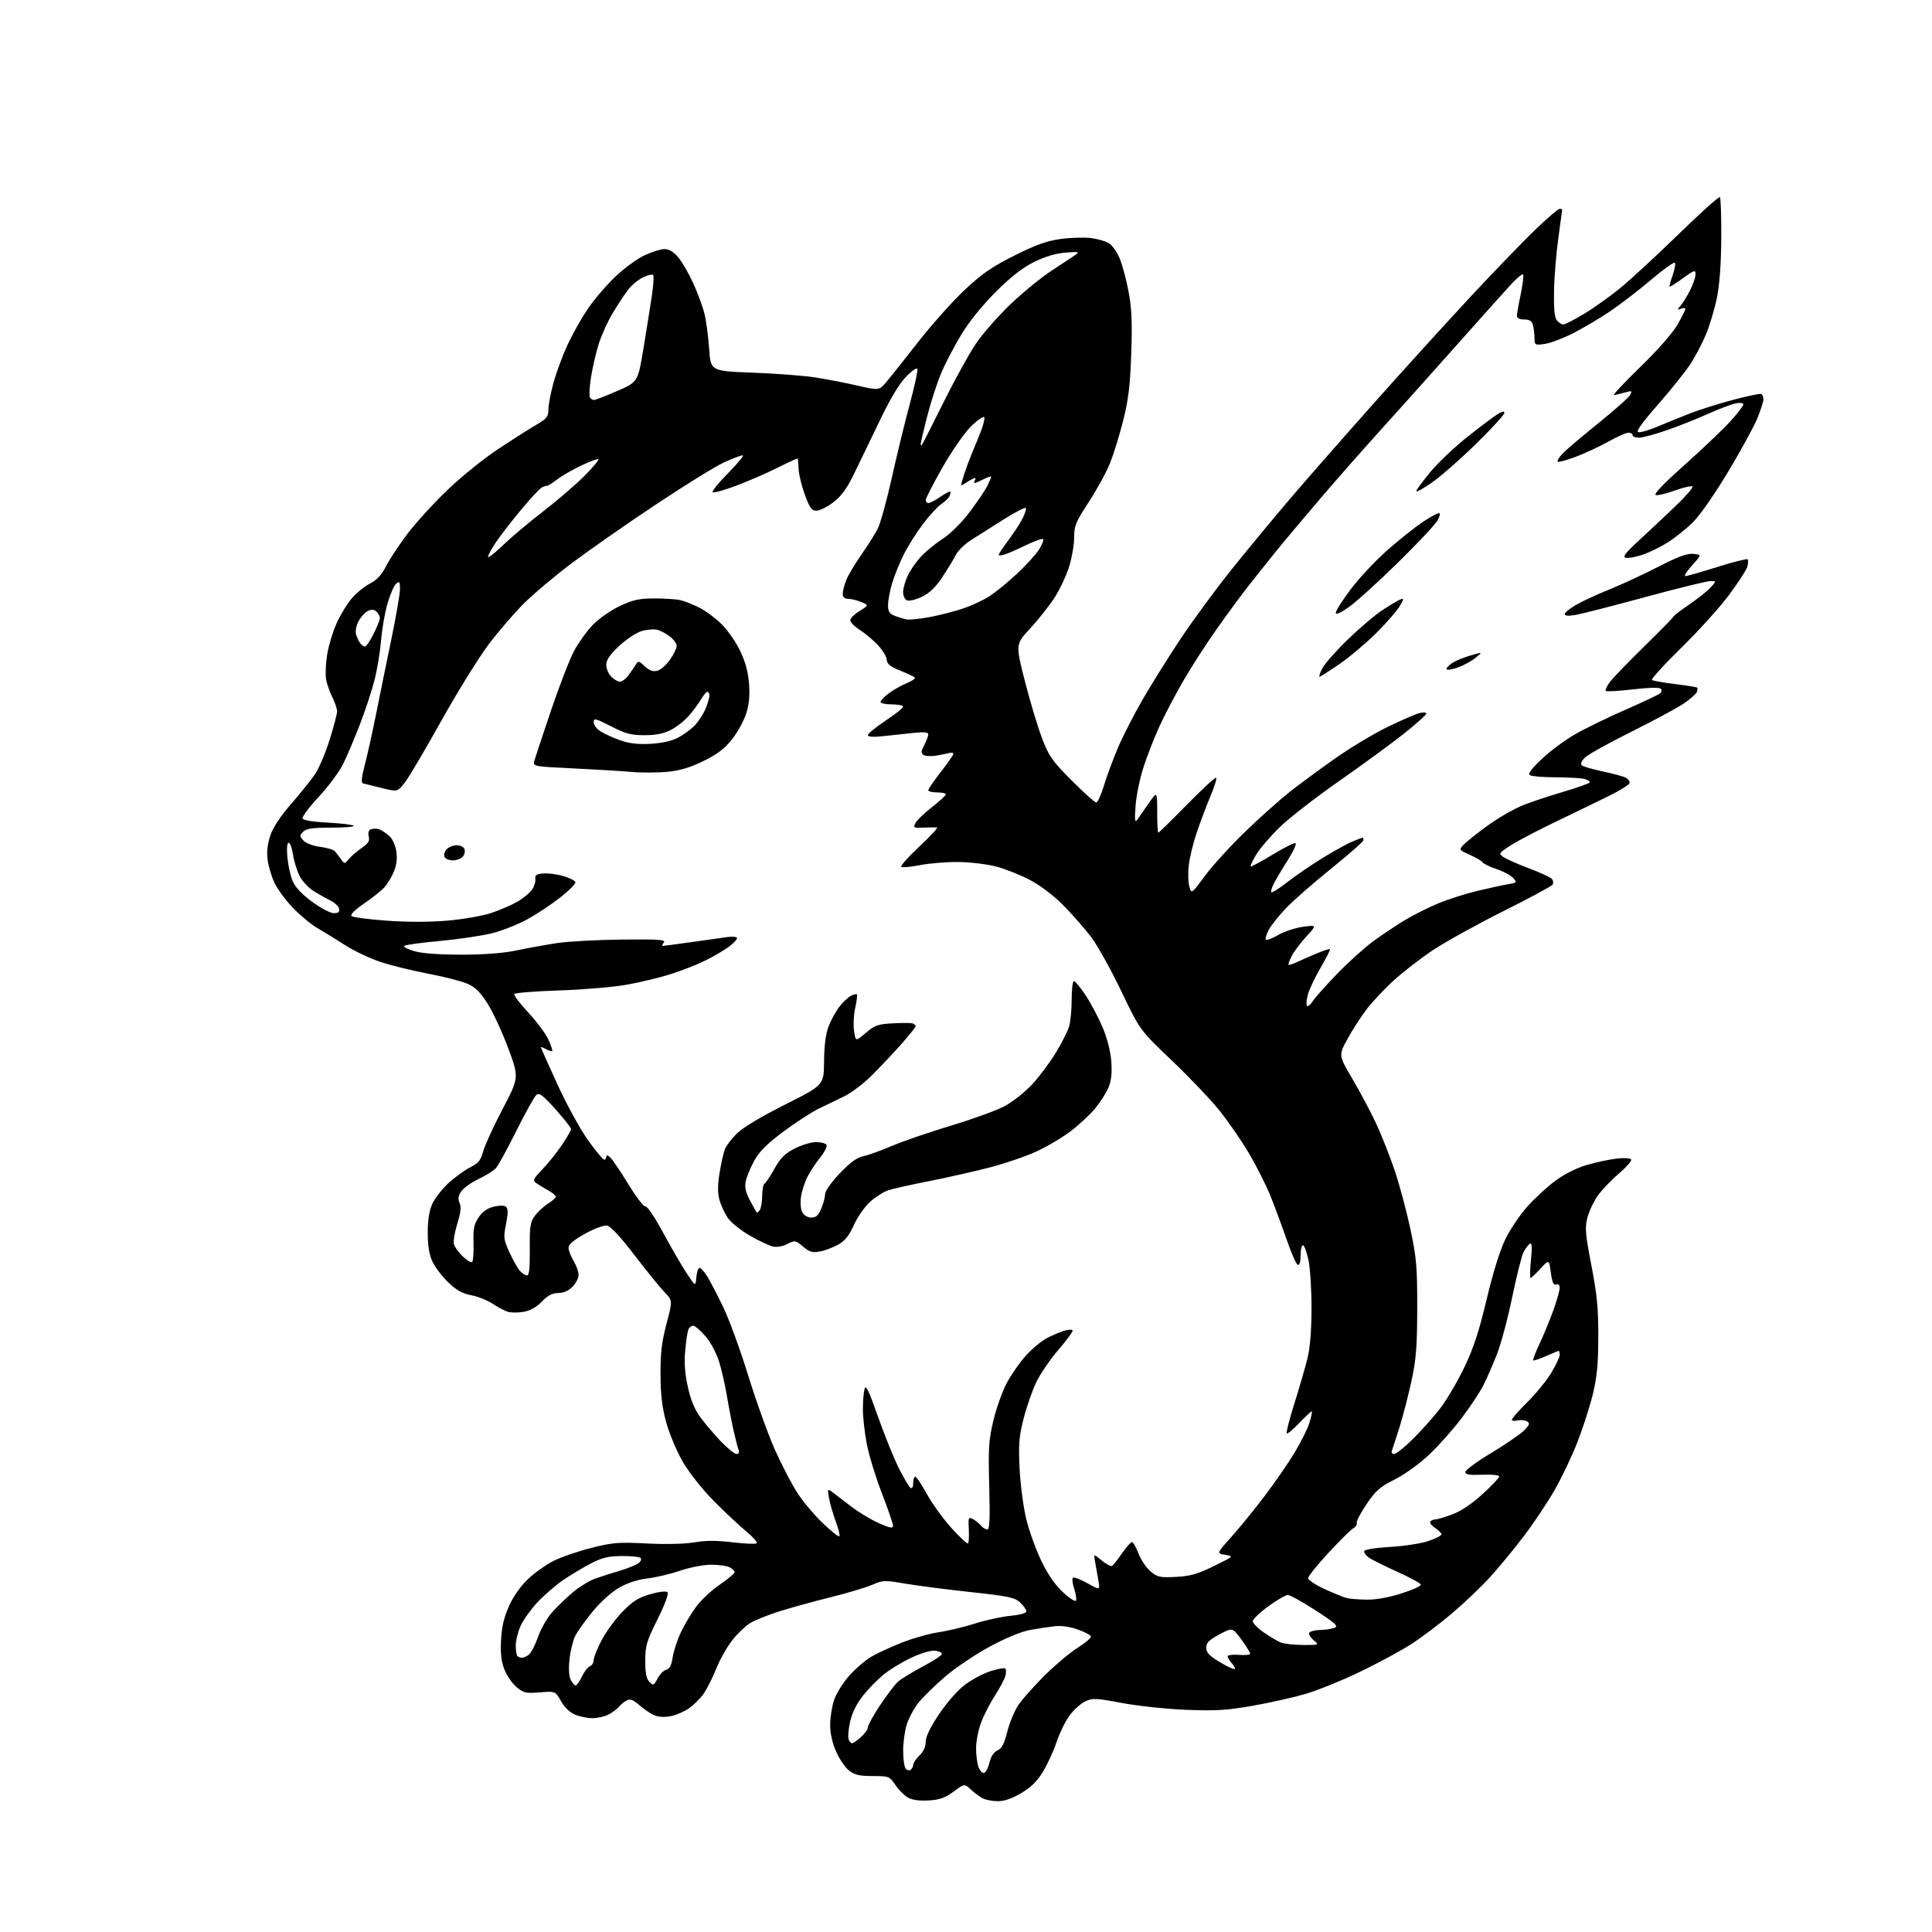 <?xml version="1.0" encoding="UTF-8" standalone="no"?>
<!-- Filename: 93e6adb2062a436834c08bd86a86d3d4a1e9b417c1a498685487c56a0065d807.svg -->
<!-- Created with https://svgstud.io -->
<svg
  version="1.1"
  xmlns="http://www.w3.org/2000/svg"
  xmlns:xlink="http://www.w3.org/1999/xlink"
  xmlns:svg="http://www.w3.org/2000/svg"
  xmlns:rdf="http://www.w3.org/1999/02/22-rdf-syntax-ns#"
  xmlns:cc="http://creativecommons.org/ns#"
  xmlns:dc="http://purl.org/dc/elements/1.1/"
  viewBox="0 0 768 768"
  width="768"
  height="768"
  role="img"
  aria-labelledby="titleID descID"
>
  <title id="titleID">A 2D style, colorful flying squirrel</title>
  <desc id="descID">AI-generated SVG illustration: A 2D style, colorful flying squirrel, created on https://svgstud.io</desc>

  <rect width="100%" height="100%" fill="white" />


  <path stroke="none" fill="black" fill-rule="evenodd" d="M369.10,715.71C365.50,715.92 362.58,715.51 360.92,714.57C359.50,713.77 357.25,711.51 355.92,709.56C353.56,706.10 353.34,706.01 346.88,706.01C341.61,706.00 339.71,705.56 337.50,703.82C335.98,702.62 333.67,699.24 332.37,696.29C330.85,692.86 330.00,689.04 330.00,685.65C330.00,682.74 330.72,678.25 331.59,675.68C332.47,673.11 335.22,668.75 337.71,665.98C340.20,663.21 344.09,659.87 346.37,658.55C348.64,657.22 354.10,654.72 358.50,652.97C362.90,651.23 369.41,649.38 372.98,648.87C376.54,648.36 383.06,646.80 387.47,645.41C391.88,644.02 398.30,642.62 401.74,642.30C405.56,641.94 408.00,641.25 408.00,640.53C408.00,639.88 406.90,638.31 405.55,637.05C403.39,635.02 401.03,634.52 385.80,632.87C376.29,631.84 364.60,630.33 359.84,629.52C351.67,628.11 350.94,628.14 346.84,629.94C344.45,631.00 336.88,633.26 330.00,634.97C323.12,636.68 313.90,639.23 309.50,640.63C305.10,642.03 300.00,644.09 298.17,645.22C296.34,646.34 293.14,649.41 291.06,652.04C288.98,654.67 286.06,659.90 284.56,663.66C283.06,667.42 280.74,671.93 279.42,673.68C278.09,675.43 275.62,677.85 273.92,679.05C272.23,680.26 269.10,681.64 266.97,682.12C264.55,682.66 262.08,682.60 260.39,681.96C258.90,681.39 256.16,679.59 254.30,677.95C251.68,675.66 250.50,675.20 249.12,675.94C248.14,676.46 246.73,677.62 245.99,678.51C245.25,679.40 243.40,680.78 241.87,681.57C240.35,682.35 237.49,683.00 235.52,683.00C233.55,683.00 230.43,682.37 228.59,681.60C226.53,680.74 224.38,678.68 223.01,676.23C220.77,672.25 220.77,672.25 214.60,672.74C209.02,673.19 208.14,672.99 205.29,670.59C203.56,669.13 201.39,665.96 200.46,663.53C199.25,660.37 198.89,657.06 199.18,651.81C199.47,646.55 200.38,642.75 202.42,638.27C204.17,634.42 207.08,630.33 210.00,627.60C212.60,625.16 217.12,621.96 220.03,620.49C222.94,619.01 229.64,616.70 234.91,615.36C243.53,613.16 245.77,612.98 257.00,613.55C264.50,613.94 272.10,613.76 276.00,613.11C280.64,612.33 285.02,612.33 291.33,613.10C296.19,613.69 300.47,613.85 300.83,613.47C301.20,613.08 299.25,610.91 296.50,608.63C293.75,606.36 287.98,600.94 283.68,596.59C279.31,592.17 273.94,585.40 271.52,581.26C269.13,577.18 266.16,570.17 264.91,565.67C263.21,559.58 262.62,554.71 262.57,546.50C262.51,537.88 263.03,533.50 264.94,526.24C267.38,516.99 267.38,516.99 264.23,513.73C262.49,511.95 257.11,505.31 252.26,498.99C246.36,491.31 242.70,487.39 241.20,487.18C239.96,487.00 236.04,488.48 232.48,490.48C228.00,492.98 226.00,494.69 226.00,496.02C226.00,497.08 226.90,499.43 228.00,501.23C229.09,503.03 229.99,505.53 230.00,506.80C230.00,508.06 228.90,510.20 227.55,511.55C225.96,513.13 223.95,514.00 221.90,514.00C219.58,514.00 217.80,514.93 215.40,517.40C213.19,519.67 210.76,521.03 208.09,521.49C205.89,521.86 203.06,521.84 201.81,521.44C200.55,521.04 197.84,519.60 195.77,518.23C193.71,516.86 189.89,515.35 187.28,514.86C183.75,514.20 181.44,512.90 178.16,509.74C175.74,507.41 172.93,503.70 171.90,501.50C170.61,498.72 170.04,495.21 170.04,490.00C170.04,484.86 170.62,481.24 171.87,478.50C172.88,476.30 175.75,472.62 178.25,470.32C180.75,468.02 184.63,465.21 186.86,464.07C190.19,462.37 191.13,461.23 192.05,457.75C192.66,455.41 196.13,447.84 199.76,440.92C206.35,428.34 206.35,428.34 202.06,416.78C199.70,410.42 196.02,402.44 193.87,399.05C190.89,394.32 188.98,392.44 185.74,391.03C183.41,390.02 176.48,388.24 170.33,387.08C164.19,385.92 155.70,383.84 151.47,382.46C147.23,381.07 140.78,378.03 137.13,375.68C133.48,373.34 128.47,370.25 125.99,368.81C123.50,367.37 119.09,363.67 116.18,360.60C113.27,357.52 110.01,353.02 108.94,350.59C107.86,348.17 106.71,344.17 106.37,341.71C105.97,338.73 106.32,335.56 107.43,332.21C108.53,328.91 111.38,324.57 115.80,319.50C119.48,315.27 123.75,309.94 125.29,307.66C126.82,305.37 129.41,299.24 131.04,294.04C132.67,288.84 134.00,283.76 134.00,282.75C134.00,281.74 133.16,279.25 132.14,277.21C131.12,275.17 130.00,271.98 129.64,270.13C129.29,268.27 129.47,263.84 130.04,260.28C130.60,256.72 132.33,251.02 133.87,247.62C135.41,244.22 138.17,239.74 139.99,237.66C141.82,235.58 145.04,233.00 147.15,231.93C149.84,230.55 151.72,228.51 153.45,225.10C154.80,222.43 158.60,216.67 161.89,212.30C165.18,207.94 172.35,200.07 177.82,194.82C183.30,189.56 192.47,182.17 198.21,178.38C203.95,174.60 210.75,170.27 213.32,168.77C217.39,166.40 218.00,165.62 218.00,162.75C218.00,160.94 218.92,156.12 220.05,152.05C221.18,147.97 223.64,141.32 225.52,137.26C227.39,133.20 230.93,126.87 233.38,123.18C235.84,119.49 240.77,113.66 244.35,110.22C247.92,106.79 253.25,102.86 256.18,101.50C259.10,100.14 262.70,99.02 264.16,99.01C265.94,99.00 267.74,100.08 269.58,102.25C271.09,104.04 273.77,108.65 275.53,112.50C277.29,116.35 279.30,121.75 279.99,124.50C280.69,127.25 281.54,133.55 281.88,138.50C282.50,147.50 282.50,147.50 299.00,148.13C308.07,148.48 319.10,149.30 323.50,149.95C327.90,150.60 335.53,152.07 340.46,153.20C349.42,155.26 349.42,155.26 352.30,151.88C353.89,150.02 359.60,142.84 365.00,135.93C370.40,129.01 378.72,119.70 383.49,115.23C390.47,108.71 394.36,106.02 403.34,101.54C411.89,97.26 416.18,95.74 421.69,94.99C425.65,94.46 431.05,94.30 433.69,94.63C436.34,94.97 439.54,95.89 440.81,96.68C442.09,97.48 443.98,100.13 445.03,102.58C446.08,105.03 447.68,110.96 448.59,115.76C449.88,122.58 450.12,128.01 449.69,140.50C449.27,153.02 448.59,158.75 446.56,166.85C445.14,172.55 442.80,180.20 441.36,183.85C439.91,187.51 436.09,194.53 432.87,199.46C427.62,207.48 427.00,208.96 427.00,213.60C427.00,216.46 426.11,221.68 425.01,225.22C423.92,228.75 421.30,234.31 419.20,237.57C417.09,240.83 412.73,246.34 409.52,249.81C403.67,256.12 403.67,256.12 407.42,270.81C409.49,278.89 412.55,289.10 414.24,293.50C416.96,300.62 418.25,302.46 426.01,310.25C430.81,315.06 435.20,319.00 435.77,319.00C436.34,319.00 437.75,315.88 438.91,312.07C440.07,308.26 442.56,301.54 444.45,297.12C446.34,292.71 450.67,284.24 454.08,278.30C457.50,272.36 464.33,261.43 469.26,254.00C474.20,246.57 483.47,233.98 489.87,226.00C496.27,218.03 506.89,205.20 513.48,197.50C520.06,189.80 534.87,172.93 546.38,160.00C557.88,147.07 575.05,128.18 584.52,118.00C594.00,107.83 605.62,95.79 610.35,91.25C615.08,86.71 619.41,83.00 619.98,83.00C620.54,83.00 621.00,83.15 621.00,83.33C621.00,83.51 620.31,88.56 619.47,94.56C618.63,100.57 617.85,110.04 617.75,115.63C617.62,122.86 617.95,126.24 618.91,127.39C619.64,128.27 620.78,129.00 621.44,129.00C622.09,129.00 625.75,127.13 629.56,124.84C633.38,122.55 639.86,117.94 643.96,114.60C648.07,111.26 658.54,101.59 667.24,93.12C675.93,84.64 683.33,78.00 683.69,78.35C684.04,78.71 684.28,86.08 684.23,94.75C684.16,105.07 683.56,113.26 682.48,118.50C681.58,122.90 679.60,129.46 678.09,133.07C676.58,136.68 673.72,142.08 671.73,145.07C669.74,148.06 663.97,155.22 658.92,161.00C652.46,168.38 650.19,171.59 651.31,171.81C652.18,171.98 655.73,170.93 659.19,169.46C662.66,168.00 668.42,165.66 672.00,164.26C675.58,162.87 683.21,160.47 688.96,158.94C694.72,157.40 699.78,156.36 700.21,156.63C700.65,156.90 700.99,157.88 700.98,158.81C700.96,159.74 699.86,163.17 698.51,166.43C697.17,169.69 691.90,179.31 686.79,187.80C681.34,196.86 675.55,205.13 672.77,207.82C670.16,210.35 665.70,213.89 662.86,215.68C660.01,217.48 655.51,219.67 652.85,220.55C650.20,221.43 647.23,221.96 646.26,221.72C644.90,221.39 646.08,219.84 651.44,214.90C655.25,211.38 661.77,205.27 665.92,201.31C670.07,197.36 673.14,193.81 672.76,193.42C672.37,193.03 669.32,193.71 665.99,194.92C662.66,196.14 659.18,196.99 658.26,196.81C657.13,196.59 660.79,192.73 669.55,184.90C676.68,178.53 684.88,170.73 687.76,167.57C690.64,164.42 693.00,161.37 693.00,160.79C693.00,160.16 691.78,159.99 689.88,160.37C688.16,160.72 683.21,162.60 678.88,164.55C674.55,166.51 667.18,169.43 662.51,171.05C657.83,172.67 652.88,174.00 651.50,174.00C650.13,174.00 649.00,173.55 649.00,173.00C649.00,172.45 648.26,172.00 647.35,172.00C646.44,172.00 642.85,173.59 639.37,175.54C635.89,177.48 630.05,180.20 626.40,181.58C622.74,182.95 619.50,183.83 619.20,183.54C618.90,183.24 619.75,181.82 621.08,180.39C622.41,178.95 628.79,173.52 635.25,168.32C641.71,163.12 647.45,158.03 648.00,157.00C648.91,155.29 648.73,155.22 645.75,156.07C643.97,156.58 642.09,157.00 641.57,157.00C641.05,157.00 645.82,151.94 652.18,145.75C659.06,139.05 665.00,132.27 666.86,129.00C668.57,125.97 669.99,123.18 669.99,122.78C670.00,122.39 669.21,122.35 668.25,122.70C666.62,123.30 666.61,123.21 668.13,121.42C669.03,120.36 670.72,117.61 671.88,115.29C673.05,112.97 674.00,110.16 674.00,109.04C674.00,107.19 673.55,107.32 669.13,110.50C666.45,112.43 664.03,114.00 663.75,114.00C663.48,114.00 663.97,112.00 664.85,109.56C665.73,107.11 666.14,104.81 665.77,104.44C665.40,104.07 661.14,107.13 656.30,111.24C651.46,115.35 644.12,120.99 640.00,123.77C635.88,126.55 629.24,130.49 625.25,132.51C621.27,134.53 616.21,136.43 614.00,136.73C610.14,137.25 610.00,137.17 609.99,134.38C609.98,132.80 609.70,130.49 609.37,129.25C608.92,127.58 608.03,127.00 605.88,127.00C604.05,127.00 603.00,126.48 603.00,125.57C603.00,124.78 603.68,120.88 604.52,116.92C605.35,112.95 605.77,109.44 605.44,109.11C605.12,108.78 602.97,110.55 600.68,113.03C598.38,115.52 588.11,126.99 577.85,138.53C567.60,150.06 554.10,165.14 547.85,172.03C541.61,178.92 531.31,190.62 524.98,198.03C518.64,205.44 510.53,215.10 506.96,219.50C503.39,223.90 498.20,230.43 495.44,234.00C492.67,237.57 487.23,245.00 483.35,250.50C479.47,256.00 473.71,264.93 470.56,270.35C467.40,275.77 463.07,283.99 460.95,288.62C458.82,293.25 455.90,300.74 454.47,305.27C453.03,309.79 451.65,316.65 451.39,320.50C451.00,326.41 451.12,327.21 452.21,325.65C452.92,324.63 454.96,321.71 456.75,319.15C460.00,314.51 460.00,314.51 460.00,322.75C460.00,327.29 460.20,331.00 460.45,331.00C460.70,331.00 465.85,325.95 471.90,319.79C477.95,313.62 483.16,308.83 483.47,309.14C483.78,309.45 482.73,312.81 481.13,316.60C479.54,320.40 477.09,326.88 475.70,331.00C474.30,335.12 472.89,340.98 472.55,344.00C472.21,347.02 472.31,350.83 472.78,352.45C473.62,355.41 473.62,355.41 479.15,347.95C482.20,343.85 489.47,335.90 495.32,330.28C501.17,324.66 508.96,317.71 512.62,314.83C516.28,311.95 524.22,306.10 530.26,301.82C536.29,297.54 545.79,291.81 551.37,289.08C556.94,286.36 562.74,283.83 564.25,283.46C565.76,283.09 567.00,283.17 567.00,283.65C567.00,284.13 563.06,287.66 558.25,291.50C553.44,295.34 541.85,303.82 532.50,310.35C523.15,316.87 512.43,325.20 508.68,328.86C504.92,332.51 500.71,337.43 499.31,339.80C497.90,342.16 496.92,344.25 497.13,344.44C497.33,344.64 501.21,342.55 505.74,339.81C510.28,337.07 514.43,334.98 514.97,335.16C515.52,335.35 514.18,338.31 512.01,341.75C509.83,345.18 507.33,349.39 506.45,351.09C505.57,352.79 505.09,354.42 505.37,354.70C505.65,354.99 508.50,353.18 511.69,350.69C514.89,348.20 521.16,343.90 525.63,341.14C530.10,338.38 535.44,335.42 537.50,334.56C539.56,333.70 541.41,333.00 541.62,333.00C541.83,333.00 542.00,333.43 542.00,333.96C542.00,334.49 536.38,339.45 529.52,344.99C522.65,350.52 514.61,357.53 511.66,360.56C508.70,363.59 505.45,367.61 504.43,369.49C503.42,371.38 502.87,373.20 503.22,373.55C503.56,373.89 505.79,373.04 508.17,371.65C510.55,370.26 514.98,368.80 518.00,368.41C523.50,367.69 523.50,367.69 519.33,372.23C517.04,374.73 514.42,378.21 513.51,379.98C512.60,381.74 512.01,383.34 512.20,383.53C512.39,383.72 513.88,383.25 515.52,382.47C517.16,381.70 520.70,380.14 523.39,379.01C526.08,377.88 528.45,377.12 528.66,377.33C528.87,377.54 527.22,380.81 525.00,384.60C522.78,388.40 520.49,393.23 519.91,395.35C519.34,397.47 519.17,399.49 519.54,399.85C519.91,400.21 520.94,399.38 521.83,398.00C522.71,396.62 527.05,391.75 531.47,387.17C535.89,382.58 542.42,376.69 546.00,374.08C549.58,371.46 555.28,367.66 558.67,365.64C562.06,363.61 568.00,360.65 571.87,359.05C575.74,357.46 582.64,355.26 587.20,354.16C591.77,353.06 597.23,351.87 599.35,351.52C603.05,350.90 603.13,350.80 601.48,348.98C600.54,347.94 597.57,346.35 594.89,345.46C592.22,344.58 589.74,343.38 589.38,342.81C589.03,342.24 586.68,340.86 584.15,339.74C579.57,337.71 579.57,337.71 583.53,334.25C585.71,332.35 590.12,329.00 593.33,326.81C596.53,324.62 601.48,321.80 604.33,320.55C607.17,319.29 614.56,316.79 620.75,314.97C626.94,313.16 632.00,311.35 632.00,310.96C632.00,310.56 630.99,309.96 629.75,309.63C628.51,309.30 623.45,309.01 618.50,309.00C613.55,308.98 608.93,308.61 608.23,308.16C607.31,307.58 608.59,305.79 612.73,301.86C615.90,298.84 621.65,294.51 625.50,292.25C629.35,289.98 638.35,285.56 645.50,282.42C652.65,279.28 659.08,276.26 659.79,275.70C660.57,275.09 660.72,274.32 660.17,273.77C659.62,273.22 655.23,273.32 649.07,274.04C643.47,274.69 638.64,274.97 638.34,274.67C638.03,274.36 638.69,272.85 639.79,271.31C640.90,269.76 646.99,263.43 653.32,257.24C659.66,251.05 664.99,245.62 665.17,245.17C665.35,244.73 668.20,242.53 671.50,240.29C674.80,238.05 678.59,235.05 679.92,233.61C682.35,231.00 682.35,231.00 679.86,231.00C678.49,231.00 666.82,233.87 653.93,237.37C641.05,240.87 628.59,244.06 626.25,244.46C623.50,244.92 622.00,244.81 622.00,244.13C622.00,243.55 623.98,241.92 626.41,240.50C628.83,239.08 634.80,236.32 639.66,234.36C644.52,232.40 653.29,228.34 659.14,225.33C667.08,221.25 670.63,219.94 673.12,220.18C676.47,220.50 676.47,220.50 672.62,224.75C670.50,227.09 669.31,229.00 669.98,229.00C670.64,229.00 676.34,227.38 682.65,225.39C688.95,223.40 694.37,222.03 694.68,222.34C694.99,222.65 694.96,223.94 694.62,225.20C694.28,226.47 691.00,231.55 687.32,236.50C683.64,241.45 675.05,250.96 668.21,257.63C661.38,264.30 656.21,270.01 656.71,270.32C657.22,270.64 661.39,271.36 665.98,271.94C670.56,272.51 674.48,273.15 674.68,273.35C674.88,273.55 674.81,274.34 674.51,275.11C674.22,275.88 671.84,277.95 669.24,279.71C666.63,281.47 657.30,286.50 648.50,290.88C639.70,295.26 631.45,299.83 630.17,301.04C628.70,302.42 628.18,303.58 628.78,304.18C629.30,304.70 633.05,305.82 637.10,306.65C641.15,307.49 645.29,308.62 646.29,309.16C647.30,309.70 647.96,310.67 647.76,311.32C647.57,311.97 644.05,314.17 639.95,316.21C635.85,318.25 626.42,322.82 619.00,326.38C611.58,329.93 603.27,334.27 600.54,336.03C595.89,339.02 595.70,339.31 597.47,340.60C598.51,341.36 603.10,343.40 607.66,345.12C612.23,346.84 616.40,348.77 616.92,349.41C617.45,350.05 617.57,351.06 617.19,351.66C616.81,352.26 607.94,357.04 597.48,362.27C587.02,367.50 574.42,374.48 569.48,377.79C564.54,381.09 557.54,386.51 553.93,389.82C550.32,393.13 545.53,398.24 543.28,401.17C541.03,404.10 537.59,409.43 535.64,413.01C532.08,419.51 532.08,419.51 537.68,429.01C540.76,434.23 545.04,442.31 547.20,446.97C549.35,451.63 552.66,460.07 554.55,465.72C556.44,471.37 559.20,481.73 560.69,488.74C563.08,500.02 563.39,503.64 563.37,520.00C563.34,535.43 562.96,540.24 561.07,549.00C559.82,554.77 557.67,563.07 556.30,567.43C554.92,571.79 553.57,575.95 553.29,576.68C553.01,577.41 553.43,578.00 554.21,578.00C555.00,578.00 558.46,575.20 561.90,571.78C565.35,568.35 570.22,562.84 572.74,559.53C575.25,556.21 579.47,549.00 582.11,543.50C585.73,535.96 587.92,529.30 590.97,516.50C593.53,505.73 596.28,496.93 598.45,492.50C600.34,488.65 604.27,482.83 607.18,479.57C610.09,476.31 615.12,471.70 618.36,469.31C621.98,466.65 626.79,464.25 630.87,463.07C634.52,462.01 639.83,460.88 642.68,460.55C645.54,460.22 648.11,460.37 648.43,460.89C648.75,461.41 646.50,463.98 643.42,466.61C640.34,469.24 636.54,473.26 634.96,475.55C633.39,477.84 631.59,481.74 630.97,484.22C629.99,488.08 630.23,490.75 632.62,503.11C634.87,514.77 635.39,520.16 635.35,531.50C635.32,542.30 634.81,547.52 633.15,554.32C631.97,559.17 629.21,567.73 627.02,573.33C624.83,578.94 620.74,587.53 617.93,592.42C615.13,597.32 609.55,605.64 605.54,610.91C601.53,616.19 595.44,623.55 592.01,627.28C588.57,631.01 581.87,637.37 577.12,641.40C572.36,645.43 565.20,650.85 561.20,653.44C557.20,656.03 547.98,661.02 540.71,664.53C533.45,668.04 523.50,672.06 518.60,673.47C513.71,674.87 504.26,676.97 497.60,678.13C487.62,679.87 483.05,680.14 471.50,679.68C463.80,679.37 452.34,678.16 446.04,676.97C435.47,674.99 434.33,674.95 431.32,676.38C429.52,677.24 426.72,679.79 425.09,682.04C423.45,684.29 421.18,688.96 420.03,692.41C418.88,695.86 416.49,701.12 414.71,704.09C412.38,707.99 409.98,710.39 406.04,712.74C402.40,714.92 399.30,716.00 396.73,716.00C394.61,716.00 391.89,715.50 390.68,714.88C389.48,714.26 387.35,712.69 385.95,711.38C383.39,709.00 383.39,709.00 379.05,712.20C375.61,714.72 373.52,715.46 369.10,715.71zM391.24,704.75C391.91,704.53 392.86,702.66 393.35,700.60C393.91,698.20 395.06,696.47 396.53,695.81C398.25,695.02 399.22,693.16 400.45,688.25C401.35,684.66 403.37,679.88 404.92,677.61C406.48,675.35 411.15,670.12 415.29,666.00C419.43,661.88 425.33,656.92 428.40,655.00C431.46,653.08 433.84,651.05 433.67,650.50C433.50,649.95 431.15,648.71 428.43,647.74C425.52,646.70 421.86,646.16 419.50,646.42C417.30,646.66 412.91,647.32 409.74,647.88C406.14,648.52 400.13,650.96 393.66,654.44C387.98,657.48 379.97,662.85 375.85,666.36C371.74,669.87 366.89,674.61 365.08,676.90C363.27,679.19 361.16,683.14 360.39,685.69C359.63,688.23 359.01,692.83 359.02,695.91C359.02,698.98 359.42,702.12 359.90,702.88C360.38,703.64 361.28,703.95 361.89,703.57C362.50,703.19 363.00,702.28 363.00,701.55C363.00,700.81 364.12,699.15 365.48,697.85C367.07,696.35 367.97,694.39 367.98,692.41C367.99,690.36 369.78,686.65 373.26,681.44C376.30,676.90 380.63,671.96 383.51,669.77C386.25,667.69 390.86,665.23 393.74,664.31C396.62,663.39 399.26,662.93 399.61,663.27C399.96,663.62 399.98,664.94 399.65,666.20C399.33,667.47 397.47,670.97 395.51,674.00C393.56,677.02 391.07,681.88 389.98,684.79C388.89,687.70 388.00,692.28 388.00,694.97C388.00,697.67 388.45,701.06 389.01,702.52C389.56,703.97 390.56,704.98 391.24,704.75zM338.72,692.97C339.15,692.95 340.74,691.85 342.25,690.52C343.76,689.19 345.00,687.43 345.00,686.62C345.00,685.81 347.19,681.85 349.87,677.82C352.54,673.80 355.74,669.60 356.97,668.50C358.19,667.40 362.60,664.70 366.77,662.50C370.93,660.30 374.38,658.05 374.42,657.50C374.46,656.95 373.24,656.36 371.70,656.18C370.07,655.99 366.12,657.16 362.26,658.97C358.60,660.68 353.64,663.69 351.22,665.67C348.81,667.65 345.10,671.46 342.99,674.13C340.50,677.29 338.72,680.90 337.93,684.41C337.27,687.39 336.99,690.54 337.33,691.41C337.66,692.29 338.29,692.99 338.72,692.97zM228.85,670.00C229.28,670.00 230.39,668.41 231.31,666.47C232.24,664.53 233.67,662.68 234.50,662.36C235.32,662.05 236.00,660.94 236.00,659.91C236.00,658.87 237.44,655.28 239.20,651.92C240.97,648.56 244.72,643.46 247.54,640.59C251.61,636.45 253.90,635.02 258.55,633.70C262.11,632.69 264.79,632.39 265.34,632.94C265.90,633.50 264.33,637.74 261.38,643.68C257.01,652.49 256.51,654.19 256.50,660.21C256.50,665.13 256.94,667.37 258.16,668.59C259.71,670.14 259.93,670.05 261.37,667.25C262.22,665.60 263.78,664.03 264.83,663.76C266.19,663.40 266.92,662.01 267.39,658.87C267.75,656.46 269.17,652.06 270.55,649.10C271.92,646.14 274.66,641.51 276.64,638.81C278.61,636.12 282.88,632.12 286.12,629.92C289.35,627.72 292.00,625.51 292.00,625.00C292.00,624.49 291.13,623.60 290.07,623.04C289.00,622.47 285.71,622.00 282.74,622.00C279.69,622.00 274.31,623.03 270.35,624.38C266.50,625.69 260.63,627.08 257.32,627.46C253.50,627.91 249.41,629.24 246.16,631.10C243.14,632.82 238.76,636.77 235.56,640.65C232.56,644.29 229.40,648.74 228.54,650.55C227.69,652.35 226.71,656.49 226.37,659.75C225.98,663.49 226.18,666.46 226.91,667.83C227.55,669.02 228.42,670.00 228.85,670.00zM490.84,663.49C491.11,663.23 490.57,662.19 489.66,661.18C488.75,660.17 488.00,658.92 488.00,658.41C488.00,657.90 490.02,657.65 492.50,657.84C494.98,658.04 496.99,657.82 496.98,657.35C496.96,656.88 495.37,654.34 493.44,651.71C489.92,646.92 489.92,646.92 484.71,649.71C480.57,651.93 479.50,653.01 479.50,654.99C479.50,656.94 480.68,658.18 484.93,660.73C487.92,662.51 490.58,663.76 490.84,663.49zM207.48,659.00C208.10,659.00 209.35,658.44 210.24,657.75C211.14,657.06 212.78,653.87 213.89,650.66C215.04,647.35 217.57,642.99 219.71,640.64C221.79,638.34 225.53,634.78 228.00,632.72C230.47,630.67 234.30,628.34 236.50,627.56C238.70,626.78 243.08,625.37 246.24,624.43C249.40,623.50 252.78,622.15 253.74,621.45C254.71,620.74 255.12,619.79 254.66,619.33C254.20,618.87 250.83,618.52 247.16,618.55C241.86,618.59 239.38,619.18 235.00,621.44C231.97,623.00 227.03,625.96 224.00,628.01C220.97,630.06 216.34,634.06 213.69,636.89C211.05,639.72 208.02,643.94 206.96,646.27C205.91,648.60 205.03,652.11 205.02,654.08C205.01,656.05 205.30,657.97 205.67,658.33C206.03,658.70 206.85,659.00 207.48,659.00zM518.00,653.90C524.50,653.93 524.50,653.93 522.17,651.99C520.89,650.93 520.13,649.59 520.48,649.03C520.83,648.46 522.78,647.97 524.81,647.93C526.84,647.89 529.39,647.51 530.49,647.08C532.16,646.43 530.97,645.34 522.99,640.17C517.77,636.80 512.80,634.03 511.95,634.02C511.10,634.01 507.61,636.03 504.20,638.51C500.79,640.99 498.00,643.67 498.00,644.46C498.00,645.26 500.00,647.28 502.45,648.97C504.90,650.65 507.94,652.44 509.20,652.95C510.47,653.46 514.42,653.89 518.00,653.90zM427.77,636.20C427.98,635.55 427.63,633.41 426.98,631.44C426.33,629.48 426.11,627.56 426.48,627.19C426.85,626.81 429.44,627.78 432.22,629.33C437.28,632.16 437.28,632.16 436.64,628.33C436.28,626.22 435.70,622.94 435.35,621.04C434.71,617.58 434.71,617.58 437.94,620.30C439.72,621.79 441.58,622.76 442.07,622.46C442.57,622.15 444.35,619.90 446.04,617.45C447.72,615.00 449.49,613.00 449.97,613.00C450.44,613.00 451.61,615.04 452.57,617.54C453.52,620.03 455.67,623.23 457.35,624.64C460.10,626.96 461.05,627.16 467.44,626.84C473.17,626.54 476.01,625.74 482.50,622.56C490.50,618.65 490.50,618.65 487.06,618.07C483.61,617.50 483.61,617.50 489.44,611.00C492.64,607.42 498.56,600.16 502.59,594.85C506.62,589.54 512.02,581.75 514.58,577.52C517.14,573.30 519.84,567.86 520.57,565.42C521.31,562.99 521.69,561.00 521.44,561.00C521.18,561.00 518.95,563.10 516.49,565.67C514.03,568.24 511.78,570.11 511.49,569.82C511.20,569.53 512.57,564.16 514.54,557.90C516.51,551.63 518.85,543.58 519.73,540.00C520.79,535.70 521.33,528.94 521.35,520.00C521.36,512.58 520.80,503.91 520.11,500.75C519.42,497.59 518.44,495.00 517.93,495.00C517.42,495.00 517.00,496.84 517.00,499.08C517.00,501.61 516.58,503.03 515.90,502.80C515.29,502.60 513.33,498.17 511.54,492.97C509.74,487.76 506.83,479.90 505.07,475.50C503.30,471.10 499.39,463.36 496.38,458.29C493.37,453.23 488.06,445.56 484.58,441.24C481.09,436.93 472.60,428.02 465.69,421.45C453.14,409.50 453.14,409.50 445.72,394.00C441.64,385.48 436.23,375.76 433.69,372.41C431.15,369.07 426.19,363.42 422.67,359.86C418.79,355.94 413.55,351.96 409.38,349.78C405.60,347.79 399.57,345.40 396.00,344.46C392.43,343.52 385.68,342.71 381.00,342.66C376.32,342.61 369.44,343.17 365.71,343.90C361.97,344.64 358.61,344.94 358.24,344.57C357.87,344.20 361.15,340.55 365.52,336.45C369.89,332.35 373.03,328.96 372.48,328.91C371.94,328.86 369.55,328.89 367.17,328.99C363.11,329.15 362.91,329.03 363.93,327.13C364.52,326.02 367.48,323.18 370.51,320.82C373.53,318.46 376.00,316.18 376.00,315.76C376.00,315.34 374.43,315.00 372.50,315.00C370.57,315.00 369.00,314.60 369.00,314.12C369.00,313.63 371.24,310.37 373.98,306.87C376.72,303.37 378.97,300.13 378.98,299.68C378.99,299.23 378.21,299.08 377.25,299.35C376.29,299.61 373.93,300.08 372.00,300.40C370.07,300.71 367.90,300.58 367.16,300.12C366.04,299.41 366.09,298.73 367.41,296.18C368.28,294.49 369.00,292.56 369.00,291.91C369.00,291.05 367.33,290.90 363.00,291.36C359.70,291.71 354.30,292.29 351.00,292.64C347.03,293.06 345.00,292.92 345.00,292.22C345.00,291.63 348.15,289.06 352.00,286.50C355.85,283.94 359.00,281.43 359.00,280.92C359.00,280.42 356.98,280.00 354.50,280.00C352.02,280.00 350.00,279.57 350.00,279.05C350.00,278.53 351.46,277.00 353.25,275.65C355.04,274.30 358.26,272.47 360.40,271.59C362.55,270.70 364.01,269.68 363.65,269.32C363.30,268.96 360.67,267.73 357.83,266.58C353.84,264.98 352.61,263.97 352.49,262.22C352.40,260.96 350.79,258.33 348.91,256.36C347.04,254.39 343.81,251.70 341.75,250.38C339.69,249.06 338.00,247.34 338.00,246.57C338.00,245.80 339.66,244.14 341.69,242.88C345.38,240.60 345.38,240.60 342.44,239.35C340.82,238.65 338.49,238.07 337.25,238.05C335.67,238.01 335.00,237.40 335.00,235.97C335.00,234.85 335.67,232.33 336.49,230.37C337.31,228.42 340.01,223.90 342.50,220.34C344.99,216.77 347.89,212.18 348.93,210.13C349.98,208.08 352.49,199.00 354.50,189.95C356.52,180.90 359.73,167.72 361.64,160.66C363.55,153.60 364.92,147.30 364.69,146.66C364.46,146.02 362.43,147.41 360.11,149.82C357.34,152.69 353.77,158.71 349.41,167.82C345.81,175.34 341.21,184.87 339.18,188.99C336.53,194.38 334.29,197.39 331.17,199.74C328.79,201.53 325.81,203.00 324.56,203.00C322.66,203.00 321.87,201.92 319.97,196.75C318.70,193.31 317.57,188.70 317.47,186.50C317.36,184.30 317.21,182.38 317.14,182.24C317.06,182.10 313.51,183.72 309.25,185.85C304.99,187.99 297.56,191.22 292.75,193.04C287.94,194.85 283.69,196.03 283.31,195.64C282.92,195.26 285.72,191.81 289.53,187.97C293.33,184.14 295.89,181.00 295.20,181.00C294.52,181.00 291.15,182.28 287.73,183.85C284.30,185.42 271.98,193.05 260.35,200.80C248.72,208.55 233.84,218.93 227.29,223.86C220.74,228.79 212.26,235.92 208.44,239.70C204.62,243.48 198.27,250.84 194.33,256.04C190.39,261.24 181.89,274.95 175.45,286.50C169.01,298.05 162.45,309.14 160.87,311.15C158.00,314.79 158.00,314.79 151.75,313.26C148.31,312.41 144.98,311.59 144.33,311.42C143.49,311.21 143.70,309.09 145.07,303.81C146.12,299.79 148.10,290.88 149.47,284.00C150.84,277.12 153.54,263.87 155.48,254.54C157.42,245.22 159.00,236.05 159.00,234.17C159.00,231.24 158.79,230.93 157.49,232.01C156.66,232.70 155.11,236.24 154.05,239.88C152.99,243.52 151.84,250.10 151.49,254.50C151.13,258.90 149.99,265.92 148.94,270.10C147.89,274.28 145.23,282.38 143.02,288.10C140.82,293.82 137.79,300.94 136.29,303.92C134.80,306.90 130.50,312.66 126.73,316.73C122.96,320.79 120.05,324.65 120.27,325.31C120.52,326.07 124.11,326.68 130.25,327.00C135.52,327.28 140.17,327.84 140.58,328.25C141.00,328.66 137.02,329.00 131.74,329.00C124.23,329.00 121.79,329.35 120.52,330.62C119.03,332.11 119.04,332.38 120.59,334.10C121.58,335.19 124.35,336.24 127.23,336.63C129.96,336.99 132.61,337.78 133.13,338.39C133.64,339.00 134.72,340.40 135.52,341.50C136.97,343.50 136.98,343.49 138.74,341.41C139.71,340.26 142.00,338.29 143.83,337.04C146.43,335.25 147.03,334.26 146.58,332.48C146.21,330.99 146.52,330.01 147.51,329.64C148.33,329.32 149.79,329.34 150.75,329.68C151.71,330.02 153.49,331.19 154.71,332.28C156.00,333.44 157.18,336.02 157.55,338.46C157.97,341.31 157.65,343.90 156.54,346.56C155.64,348.71 153.91,351.54 152.70,352.85C151.49,354.15 147.87,357.02 144.65,359.21C141.10,361.64 139.17,363.57 139.73,364.13C140.23,364.63 146.56,365.47 153.80,365.99C162.17,366.58 170.98,366.57 178.04,365.95C184.13,365.42 191.91,364.05 195.31,362.92C198.71,361.78 203.42,359.74 205.76,358.38C208.10,357.02 210.71,354.84 211.57,353.53C212.42,352.23 212.98,350.34 212.81,349.33C212.57,347.89 213.24,347.44 216.00,347.22C217.93,347.07 221.49,347.53 223.92,348.24C226.36,348.96 228.51,350.04 228.72,350.65C228.92,351.26 226.25,353.98 222.79,356.70C219.33,359.42 213.47,363.32 209.78,365.36C206.08,367.40 199.78,369.91 195.78,370.93C191.77,371.95 182.43,373.35 175.00,374.03C167.57,374.72 161.14,375.60 160.70,375.99C160.25,376.39 162.05,377.34 164.70,378.10C167.80,379.01 174.44,379.49 183.50,379.49C192.77,379.48 200.20,378.90 205.50,377.78C209.90,376.85 217.10,375.55 221.50,374.88C225.90,374.22 237.48,373.59 247.24,373.49C262.01,373.34 264.80,373.54 263.87,374.66C263.26,375.39 263.09,376.00 263.50,376.00C263.91,376.00 269.03,375.33 274.87,374.50C280.72,373.68 287.19,372.78 289.25,372.49C291.34,372.21 293.00,372.40 293.00,372.94C293.00,373.47 291.54,375.00 289.75,376.34C287.96,377.68 283.80,380.13 280.50,381.77C277.20,383.42 270.90,385.89 266.50,387.27C262.10,388.66 254.22,390.54 249.00,391.46C243.78,392.39 231.72,393.40 222.22,393.72C212.71,394.03 204.71,394.67 204.42,395.12C204.14,395.58 206.66,398.91 210.03,402.53C213.39,406.15 216.99,410.98 218.01,413.28C219.04,415.57 219.72,417.61 219.53,417.81C219.33,418.00 218.23,417.66 217.09,417.05C215.94,416.43 215.00,416.09 215.00,416.28C215.00,416.48 217.97,423.13 221.59,431.07C225.23,439.03 230.68,448.97 233.75,453.25C236.82,457.51 239.70,461.00 240.16,461.00C240.62,461.00 241.00,460.49 241.00,459.88C241.00,459.10 241.45,459.13 242.48,459.98C243.30,460.66 246.55,465.45 249.71,470.63C252.87,475.80 255.97,479.84 256.60,479.60C257.25,479.35 260.27,483.84 263.50,489.83C266.67,495.70 270.88,502.97 272.88,506.00C276.50,511.49 276.50,511.49 276.81,507.75C276.98,505.69 277.55,504.00 278.08,504.00C278.60,504.00 279.95,505.46 281.06,507.25C282.18,509.04 285.06,514.55 287.45,519.50C289.84,524.45 294.35,536.80 297.48,546.95C300.61,557.10 305.38,570.34 308.08,576.38C310.78,582.41 314.82,590.15 317.05,593.57C319.27,596.99 323.80,602.36 327.10,605.51C330.40,608.66 333.34,610.99 333.65,610.69C333.95,610.38 333.31,607.74 332.23,604.82C331.15,601.89 329.95,597.73 329.56,595.58C328.87,591.82 328.93,591.71 330.80,593.08C331.87,593.86 335.19,596.40 338.17,598.71C341.15,601.03 346.15,604.06 349.29,605.45C353.77,607.43 355.00,607.66 355.00,606.53C355.00,605.74 352.99,599.89 350.54,593.55C348.09,587.20 345.39,578.35 344.54,573.89C343.69,569.43 343.01,563.24 343.01,560.14C343.02,557.04 343.31,553.43 343.67,552.12C344.16,550.25 345.33,552.66 349.01,563.12C351.60,570.48 355.34,579.73 357.33,583.68C359.32,587.62 361.41,591.14 361.98,591.48C362.57,591.85 363.00,591.05 363.00,589.56C363.00,588.15 363.37,587.00 363.83,587.00C364.29,587.00 366.36,590.09 368.43,593.87C370.50,597.66 374.91,603.75 378.22,607.42C381.53,611.09 384.50,613.84 384.81,613.52C385.12,613.21 385.26,610.68 385.11,607.90C384.86,603.20 384.98,602.92 386.75,603.87C387.80,604.43 389.25,605.59 389.95,606.45C390.66,607.30 391.79,608.00 392.47,608.00C393.40,608.00 393.58,603.93 393.23,590.75C392.83,575.59 393.03,572.42 394.90,564.62C396.07,559.73 398.46,553.04 400.21,549.75C401.97,546.46 405.40,541.55 407.84,538.84C410.28,536.12 414.11,532.96 416.36,531.82C418.61,530.67 421.69,529.38 423.21,528.94C424.73,528.50 426.16,528.45 426.39,528.83C426.62,529.20 424.10,532.66 420.79,536.50C417.47,540.35 413.47,546.22 411.89,549.54C410.31,552.86 408.05,559.38 406.87,564.04C405.05,571.22 404.82,574.24 405.32,584.00C405.64,590.33 406.84,599.33 407.99,604.00C409.14,608.67 411.84,616.13 413.98,620.57C416.60,625.98 419.44,630.07 422.63,633.01C425.36,635.53 427.54,636.88 427.77,636.20zM543.20,635.88C546.82,635.96 551.85,635.07 557.01,633.44C561.47,632.03 564.98,630.43 564.79,629.88C564.61,629.33 560.47,627.08 555.60,624.88C550.73,622.68 545.66,620.17 544.33,619.30C543.01,618.43 542.09,617.22 542.29,616.61C542.51,615.95 546.67,615.27 552.58,614.93C558.04,614.62 564.86,613.57 567.75,612.60C570.64,611.63 573.00,610.44 573.00,609.94C573.00,609.45 571.88,608.31 570.51,607.41C569.14,606.52 568.26,605.38 568.57,604.89C568.87,604.40 569.75,604.00 570.52,604.00C571.29,604.00 574.37,603.09 577.35,601.97C580.84,600.66 585.13,597.78 589.39,593.88C593.02,590.55 596.00,587.40 596.00,586.89C596.00,586.38 592.96,586.08 589.25,586.23C584.07,586.44 582.50,586.18 582.50,585.13C582.50,584.37 587.12,580.99 592.76,577.60C598.40,574.21 604.25,570.20 605.76,568.69C608.06,566.38 608.26,565.79 607.01,565.01C606.19,564.50 604.50,564.34 603.26,564.65C602.02,564.96 601.00,564.82 601.00,564.33C601.00,563.84 603.73,560.75 607.06,557.47C610.39,554.19 614.67,548.97 616.56,545.87C618.45,542.77 620.00,539.51 620.00,538.62C620.00,537.73 619.83,537.00 619.63,537.00C619.42,537.00 617.13,537.94 614.54,539.08C611.95,540.23 609.66,540.99 609.44,540.78C609.23,540.56 610.37,537.62 611.97,534.23C613.57,530.84 616.03,524.88 617.44,520.98C618.85,517.07 620.00,513.02 620.00,511.97C620.00,510.75 619.50,510.26 618.60,510.60C617.56,511.00 617.02,509.78 616.48,505.87C615.76,500.60 615.76,500.60 612.37,504.30C610.50,506.33 608.73,508.00 608.43,508.00C608.13,508.00 608.20,504.78 608.58,500.85C609.10,495.57 608.99,493.89 608.14,494.42C607.50,494.81 606.37,496.34 605.61,497.81C604.86,499.29 602.83,507.38 601.09,515.80C599.36,524.21 596.60,534.48 594.96,538.61C593.32,542.74 590.90,548.24 589.58,550.84C588.26,553.44 584.41,559.24 581.02,563.73C577.64,568.21 571.82,574.76 568.10,578.26C564.22,581.92 558.39,586.12 554.42,588.11C548.53,591.07 546.86,592.54 543.21,597.94C540.86,601.43 539.10,604.79 539.32,605.39C539.53,606.00 538.92,606.95 537.96,607.50C537.00,608.05 532.56,612.44 528.11,617.25C523.65,622.06 520.00,626.60 520.00,627.35C520.00,628.09 523.04,630.08 526.75,631.77C530.46,633.46 534.40,635.05 535.50,635.30C536.60,635.56 540.06,635.82 543.20,635.88zM292.82,578.00C293.67,578.00 293.98,577.39 293.61,576.44C293.28,575.58 292.38,572.09 291.61,568.69C290.84,565.28 289.65,559.12 288.98,555.00C288.31,550.88 286.92,544.78 285.90,541.46C284.82,537.93 282.55,533.66 280.45,531.21C278.47,528.89 276.25,527.00 275.53,527.00C274.81,527.00 273.94,527.71 273.61,528.58C273.27,529.46 272.71,533.22 272.37,536.95C271.93,541.70 272.25,546.01 273.44,551.38C274.66,556.87 276.15,560.37 278.69,563.77C280.64,566.37 284.30,570.64 286.83,573.25C289.36,575.86 292.05,578.00 292.82,578.00zM209.50,507.00C210.36,507.00 210.67,504.05 210.60,496.59C210.51,487.51 210.77,485.81 212.58,483.34C213.73,481.78 216.07,479.60 217.80,478.50C219.52,477.40 220.94,476.14 220.96,475.70C220.98,475.27 219.62,474.14 217.93,473.20C216.23,472.27 214.10,470.97 213.18,470.31C211.67,469.25 211.93,468.68 215.63,464.81C217.90,462.44 221.38,458.09 223.38,455.14C225.37,452.19 227.00,449.34 227.00,448.82C227.00,448.29 224.22,444.75 220.82,440.96C215.81,435.36 214.37,434.28 213.23,435.23C212.45,435.87 208.88,442.27 205.30,449.45C201.72,456.63 198.06,463.32 197.17,464.33C196.28,465.33 193.16,467.28 190.24,468.67C187.32,470.05 184.21,472.28 183.33,473.62C182.15,475.42 181.98,476.64 182.69,478.24C183.39,479.80 183.14,482.09 181.78,486.45C180.75,489.77 180.13,493.40 180.42,494.52C180.70,495.64 182.29,497.86 183.95,499.45C185.62,501.05 187.31,502.03 187.71,501.63C188.11,501.23 188.34,497.83 188.23,494.08C188.06,488.44 188.41,486.68 190.28,483.91C191.84,481.60 193.71,480.29 196.35,479.66C198.88,479.07 200.52,479.12 201.23,479.83C201.99,480.59 201.96,482.56 201.15,486.61C200.08,491.92 200.18,492.72 202.55,497.89C203.95,500.94 205.82,504.25 206.70,505.22C207.59,506.20 208.85,507.00 209.50,507.00zM325.92,497.49C322.95,498.05 321.81,497.71 319.22,495.53C316.19,492.99 315.99,492.95 312.97,494.51C311.05,495.51 308.82,495.88 307.18,495.49C305.70,495.15 301.58,493.19 298.01,491.14C294.44,489.09 290.50,485.90 289.26,484.06C288.01,482.21 286.53,478.98 285.96,476.87C285.25,474.20 285.27,471.00 286.04,466.27C286.64,462.55 287.59,458.33 288.13,456.89C288.68,455.46 290.87,452.58 293.00,450.50C295.35,448.20 302.89,443.70 312.19,439.03C327.50,431.34 327.50,431.34 327.58,421.92C327.63,415.65 328.22,411.02 329.35,408.07C330.28,405.63 332.17,402.15 333.56,400.33C334.95,398.51 337.00,396.53 338.13,395.93C339.25,395.33 340.37,395.04 340.62,395.29C340.87,395.53 340.57,397.93 339.97,400.62C339.36,403.30 339.15,407.42 339.50,409.77C340.13,414.05 340.13,414.05 344.15,410.60C347.70,407.57 348.95,407.12 354.83,406.79C358.50,406.59 362.06,406.60 362.75,406.82C363.44,407.04 364.00,407.53 364.00,407.91C364.00,408.29 361.43,411.51 358.29,415.05C355.14,418.60 349.86,424.20 346.54,427.50C343.22,430.80 338.25,434.56 335.50,435.85C332.75,437.15 328.11,439.40 325.19,440.85C322.28,442.31 315.98,446.43 311.19,450.00C304.76,454.81 301.79,457.80 299.77,461.50C298.27,464.25 296.77,467.93 296.42,469.69C295.97,472.00 296.44,474.06 298.13,477.19C299.41,479.56 300.60,481.71 300.78,481.97C300.96,482.23 301.53,481.78 302.04,480.97C302.55,480.16 302.98,477.61 302.98,475.31C302.99,473.00 303.41,470.87 303.90,470.56C304.40,470.25 306.20,467.53 307.90,464.52C310.33,460.23 312.08,458.49 315.97,456.52C318.70,455.13 322.50,454.00 324.41,454.00C326.32,454.00 328.18,454.48 328.55,455.08C328.91,455.67 327.86,457.84 326.21,459.89C324.55,461.95 322.27,465.37 321.14,467.48C320.00,469.60 318.79,473.23 318.44,475.55C318.07,478.03 318.27,480.64 318.94,481.89C319.62,483.16 321.05,484.00 322.52,484.00C324.39,484.00 325.33,483.14 326.49,480.38C327.32,478.39 328.00,475.80 328.01,474.63C328.01,473.40 330.48,469.92 333.83,466.41C337.91,462.14 340.68,460.11 343.08,459.64C344.96,459.26 350.10,457.42 354.50,455.54C358.90,453.66 369.48,450.03 378.00,447.47C386.52,444.91 396.11,441.43 399.29,439.74C402.48,438.06 407.44,434.14 410.31,431.03C413.19,427.93 417.45,422.21 419.80,418.33C422.14,414.46 424.50,409.76 425.03,407.90C425.56,406.04 426.00,401.25 426.00,397.26C426.00,393.27 426.41,390.00 426.90,390.00C427.40,390.00 429.50,392.56 431.58,395.68C433.65,398.80 436.68,404.54 438.32,408.43C440.18,412.85 441.47,417.93 441.76,422.00C442.09,426.58 441.76,429.63 440.65,432.29C439.78,434.38 437.42,438.09 435.40,440.55C433.38,443.02 428.98,447.11 425.62,449.66C422.25,452.21 416.12,455.84 412.00,457.74C407.88,459.64 399.55,462.48 393.50,464.06C387.45,465.64 376.65,468.08 369.50,469.48C362.35,470.89 354.98,472.53 353.12,473.14C351.26,473.75 348.00,475.81 345.88,477.73C343.75,479.65 340.85,483.81 339.43,486.97C337.52,491.22 335.90,493.25 333.18,494.77C331.16,495.90 327.89,497.13 325.92,497.49zM132.68,363.00C134.47,363.00 135.06,362.53 134.82,361.28C134.63,360.34 133.14,358.89 131.49,358.06C129.85,357.23 126.82,355.53 124.77,354.28C122.72,353.02 120.17,350.30 119.11,348.23C118.06,346.15 116.87,342.33 116.48,339.73C116.09,337.13 115.31,335.00 114.75,335.00C114.11,335.00 113.92,337.15 114.24,340.75C114.53,343.91 115.46,348.17 116.31,350.20C117.33,352.64 119.95,355.44 124.04,358.45C127.44,360.95 131.33,363.00 132.68,363.00zM179.98,342.00C178.46,342.00 176.96,341.34 176.65,340.53C176.34,339.72 176.77,338.37 177.61,337.53C178.45,336.69 180.25,336.00 181.60,336.00C182.96,336.00 184.32,336.68 184.64,337.51C184.96,338.34 184.67,339.69 183.99,340.51C183.31,341.33 181.51,342.00 179.98,342.00zM265.49,306.79C261.64,307.18 255.12,307.21 251.00,306.85C246.88,306.49 236.37,305.85 227.66,305.44C212.25,304.71 211.84,304.63 212.38,302.59C212.68,301.44 215.64,292.48 218.95,282.68C222.26,272.87 226.41,262.13 228.18,258.81C229.95,255.49 233.35,250.77 235.73,248.32C238.12,245.86 242.91,242.53 246.44,240.88C251.74,238.40 254.10,237.89 260.27,237.89C264.36,237.89 269.01,238.20 270.60,238.59C272.20,238.97 275.52,240.31 278.00,241.56C280.48,242.80 284.48,245.78 286.89,248.16C289.31,250.55 292.63,255.36 294.28,258.85C296.35,263.23 297.43,267.29 297.77,271.97C298.11,276.78 297.75,280.22 296.54,283.89C295.60,286.72 293.08,291.25 290.95,293.95C288.11,297.54 285.11,299.83 279.77,302.46C274.57,305.04 270.46,306.28 265.49,306.79zM258.50,295.69C263.00,295.45 266.93,294.58 269.50,293.25C271.70,292.11 274.71,289.90 276.20,288.34C277.68,286.78 279.59,283.83 280.45,281.78C281.30,279.74 282.00,277.37 282.00,276.53C282.00,275.69 281.65,275.00 281.22,275.00C280.78,275.00 279.61,276.39 278.61,278.09C277.60,279.79 275.41,282.74 273.73,284.65C272.06,286.56 268.87,289.05 266.64,290.18C263.79,291.64 260.68,292.25 256.18,292.25C250.81,292.25 248.66,291.68 242.89,288.72C236.72,285.55 236.00,285.38 236.00,287.07C236.00,288.11 237.18,289.73 238.62,290.67C240.06,291.62 243.55,293.21 246.37,294.22C250.05,295.54 253.47,295.95 258.50,295.69zM246.43,271.00C247.21,271.00 248.68,269.92 249.68,268.61C250.68,267.29 252.01,265.38 252.63,264.36C253.72,262.58 253.88,262.60 256.33,264.87C258.16,266.57 259.58,267.07 261.30,266.64C262.62,266.31 264.89,264.32 266.35,262.21C267.81,260.11 269.00,257.66 269.00,256.77C269.00,255.88 267.80,254.20 266.34,253.05C264.87,251.90 262.58,250.68 261.25,250.35C259.91,250.01 257.11,250.25 255.01,250.88C252.92,251.50 248.91,254.17 246.10,256.81C242.41,260.28 241.00,262.35 241.00,264.30C241.00,265.79 241.90,267.90 243.00,269.00C244.10,270.10 245.64,271.00 246.43,271.00zM524.56,269.00C524.22,269.00 524.69,267.54 525.60,265.75C526.50,263.96 531.02,258.83 535.63,254.34C540.24,249.86 546.45,244.57 549.43,242.59C552.41,240.62 555.62,238.70 556.58,238.33C558.16,237.72 558.14,237.95 556.40,240.96C555.36,242.77 551.22,247.53 547.21,251.53C543.20,255.53 536.60,261.10 532.55,263.90C528.49,266.71 524.90,269.00 524.56,269.00zM579.25,265.43C576.91,266.23 575.00,266.47 575.00,265.96C575.00,265.46 576.04,264.36 577.31,263.53C578.58,262.70 581.84,261.36 584.56,260.56C589.50,259.10 589.50,259.10 586.50,261.54C584.85,262.88 581.59,264.63 579.25,265.43zM145.11,257.00C145.58,257.00 147.10,254.76 148.48,252.03C149.87,249.30 151.00,246.43 151.00,245.66C151.00,244.88 150.35,243.71 149.56,243.05C148.50,242.17 147.59,242.15 146.07,242.96C144.94,243.56 143.32,245.42 142.46,247.08C141.54,248.86 141.17,251.00 141.57,252.30C141.94,253.51 142.69,255.06 143.24,255.75C143.79,256.44 144.63,257.00 145.11,257.00zM369.47,245.31C373.31,244.60 379.20,243.10 382.58,241.97C385.96,240.85 390.72,238.66 393.17,237.11C395.62,235.55 400.62,231.48 404.29,228.05C407.95,224.62 411.91,220.26 413.09,218.36C414.27,216.45 414.96,214.63 414.63,214.30C414.31,213.97 411.22,215.07 407.77,216.75C404.32,218.42 400.49,220.09 399.25,220.46C398.01,220.83 397.00,220.86 397.00,220.52C397.00,220.19 398.75,217.57 400.88,214.71C403.02,211.84 405.52,208.01 406.44,206.18C407.37,204.36 407.98,202.46 407.81,201.97C407.64,201.48 403.68,203.50 399.00,206.46C394.32,209.42 388.49,213.11 386.02,214.67C383.56,216.23 380.86,218.84 380.02,220.49C379.19,222.13 376.78,226.09 374.68,229.28C371.98,233.39 369.60,235.71 366.54,237.19C364.16,238.35 361.49,239.02 360.61,238.68C359.68,238.32 359.00,236.92 359.00,235.35C359.00,233.85 359.89,230.80 360.97,228.57C362.05,226.33 364.54,222.85 366.50,220.83C368.46,218.82 372.28,215.75 374.98,214.01C377.79,212.21 382.23,207.79 385.34,203.68C388.33,199.73 391.51,195.06 392.39,193.30C393.28,191.54 394.00,189.84 394.00,189.52C394.00,189.21 392.67,189.64 391.05,190.47C389.43,191.31 387.83,192.00 387.49,192.00C387.16,192.00 387.16,191.55 387.50,191.00C387.84,190.45 387.85,190.00 387.52,190.00C387.20,190.00 385.82,190.73 384.46,191.62C383.11,192.50 382.00,193.07 382.01,192.87C382.02,192.66 382.66,190.47 383.44,188.00C384.22,185.53 386.48,179.71 388.47,175.09C390.45,170.46 391.70,166.30 391.24,165.84C390.79,165.39 388.31,167.15 385.74,169.76C383.17,172.37 378.13,179.68 374.54,186.00C370.95,192.33 368.01,198.06 368.00,198.75C368.00,199.44 368.47,200.00 369.05,200.00C369.63,200.00 371.74,198.89 373.75,197.53C375.75,196.17 377.53,195.20 377.72,195.38C377.90,195.57 377.81,196.34 377.51,197.11C377.22,197.87 375.74,199.33 374.24,200.34C372.73,201.35 369.41,204.95 366.86,208.34C364.30,211.73 360.86,217.20 359.22,220.50C357.57,223.80 355.50,228.94 354.61,231.93C353.73,234.92 353.00,238.80 353.00,240.56C353.00,243.12 353.55,243.97 355.75,244.82C357.26,245.41 359.40,246.05 360.50,246.24C361.60,246.44 365.64,246.02 369.47,245.31zM536.25,241.28C532.74,243.76 531.00,244.52 531.00,243.56C531.00,242.77 533.72,238.51 537.05,234.09C540.38,229.67 546.96,222.68 551.68,218.54C556.39,214.41 562.63,209.45 565.54,207.51C568.46,205.58 571.35,204.00 571.98,204.00C572.68,204.00 572.42,205.17 571.31,207.07C570.31,208.75 563.20,216.30 555.50,223.85C547.80,231.40 539.14,239.24 536.25,241.28zM199.75,216.89C202.91,213.84 210.22,207.68 216.00,203.22C221.78,198.75 229.17,192.39 232.44,189.07C235.71,185.76 238.16,182.83 237.89,182.55C237.61,182.28 234.59,183.38 231.17,185.00C227.74,186.62 223.41,189.11 221.53,190.55C219.65,191.98 217.87,193.13 217.57,193.10C217.27,193.08 216.40,193.29 215.64,193.59C214.87,193.88 211.17,197.80 207.41,202.31C203.64,206.81 199.09,212.68 197.28,215.35C195.48,218.02 194.00,220.70 194.00,221.32C194.00,221.93 196.59,219.94 199.75,216.89zM569.23,191.81C565.80,194.19 563.00,195.74 563.00,195.26C563.00,194.78 565.47,191.40 568.49,187.74C571.51,184.08 578.14,177.78 583.24,173.73C588.33,169.69 593.74,165.61 595.25,164.67C597.16,163.48 598.00,163.33 598.00,164.18C598.00,164.86 592.93,170.38 586.73,176.46C580.53,182.53 572.65,189.44 569.23,191.81zM366.42,176.92C366.65,176.69 370.49,169.14 374.96,160.14C379.43,151.14 385.26,140.56 387.92,136.64C390.57,132.71 396.74,125.67 401.62,121.00C406.51,116.32 413.95,110.25 418.16,107.50C422.37,104.75 426.65,101.92 427.66,101.21C429.22,100.12 428.61,100.00 423.58,100.41C419.70,100.72 415.41,102.00 411.10,104.12C406.50,106.39 401.96,109.92 395.93,115.93C390.64,121.19 385.33,127.75 382.18,132.92C379.35,137.56 375.69,144.59 374.05,148.54C372.40,152.49 369.92,160.18 368.54,165.62C367.15,171.05 366.01,175.91 366.01,176.42C366.00,176.92 366.19,177.15 366.42,176.92zM236.11,159.00C236.66,159.00 240.81,157.39 245.34,155.43C253.57,151.85 253.57,151.85 255.75,138.68C256.95,131.43 258.46,122.00 259.10,117.72C259.75,113.45 259.99,109.66 259.63,109.30C259.27,108.94 257.45,109.37 255.59,110.26C253.72,111.15 251.06,113.36 249.67,115.19C248.29,117.01 245.52,121.20 243.54,124.50C241.55,127.80 239.04,133.38 237.95,136.90C236.86,140.42 235.49,146.38 234.91,150.13C234.33,153.88 234.14,157.41 234.49,157.98C234.83,158.54 235.57,159.00 236.11,159.00z" />

</svg>
